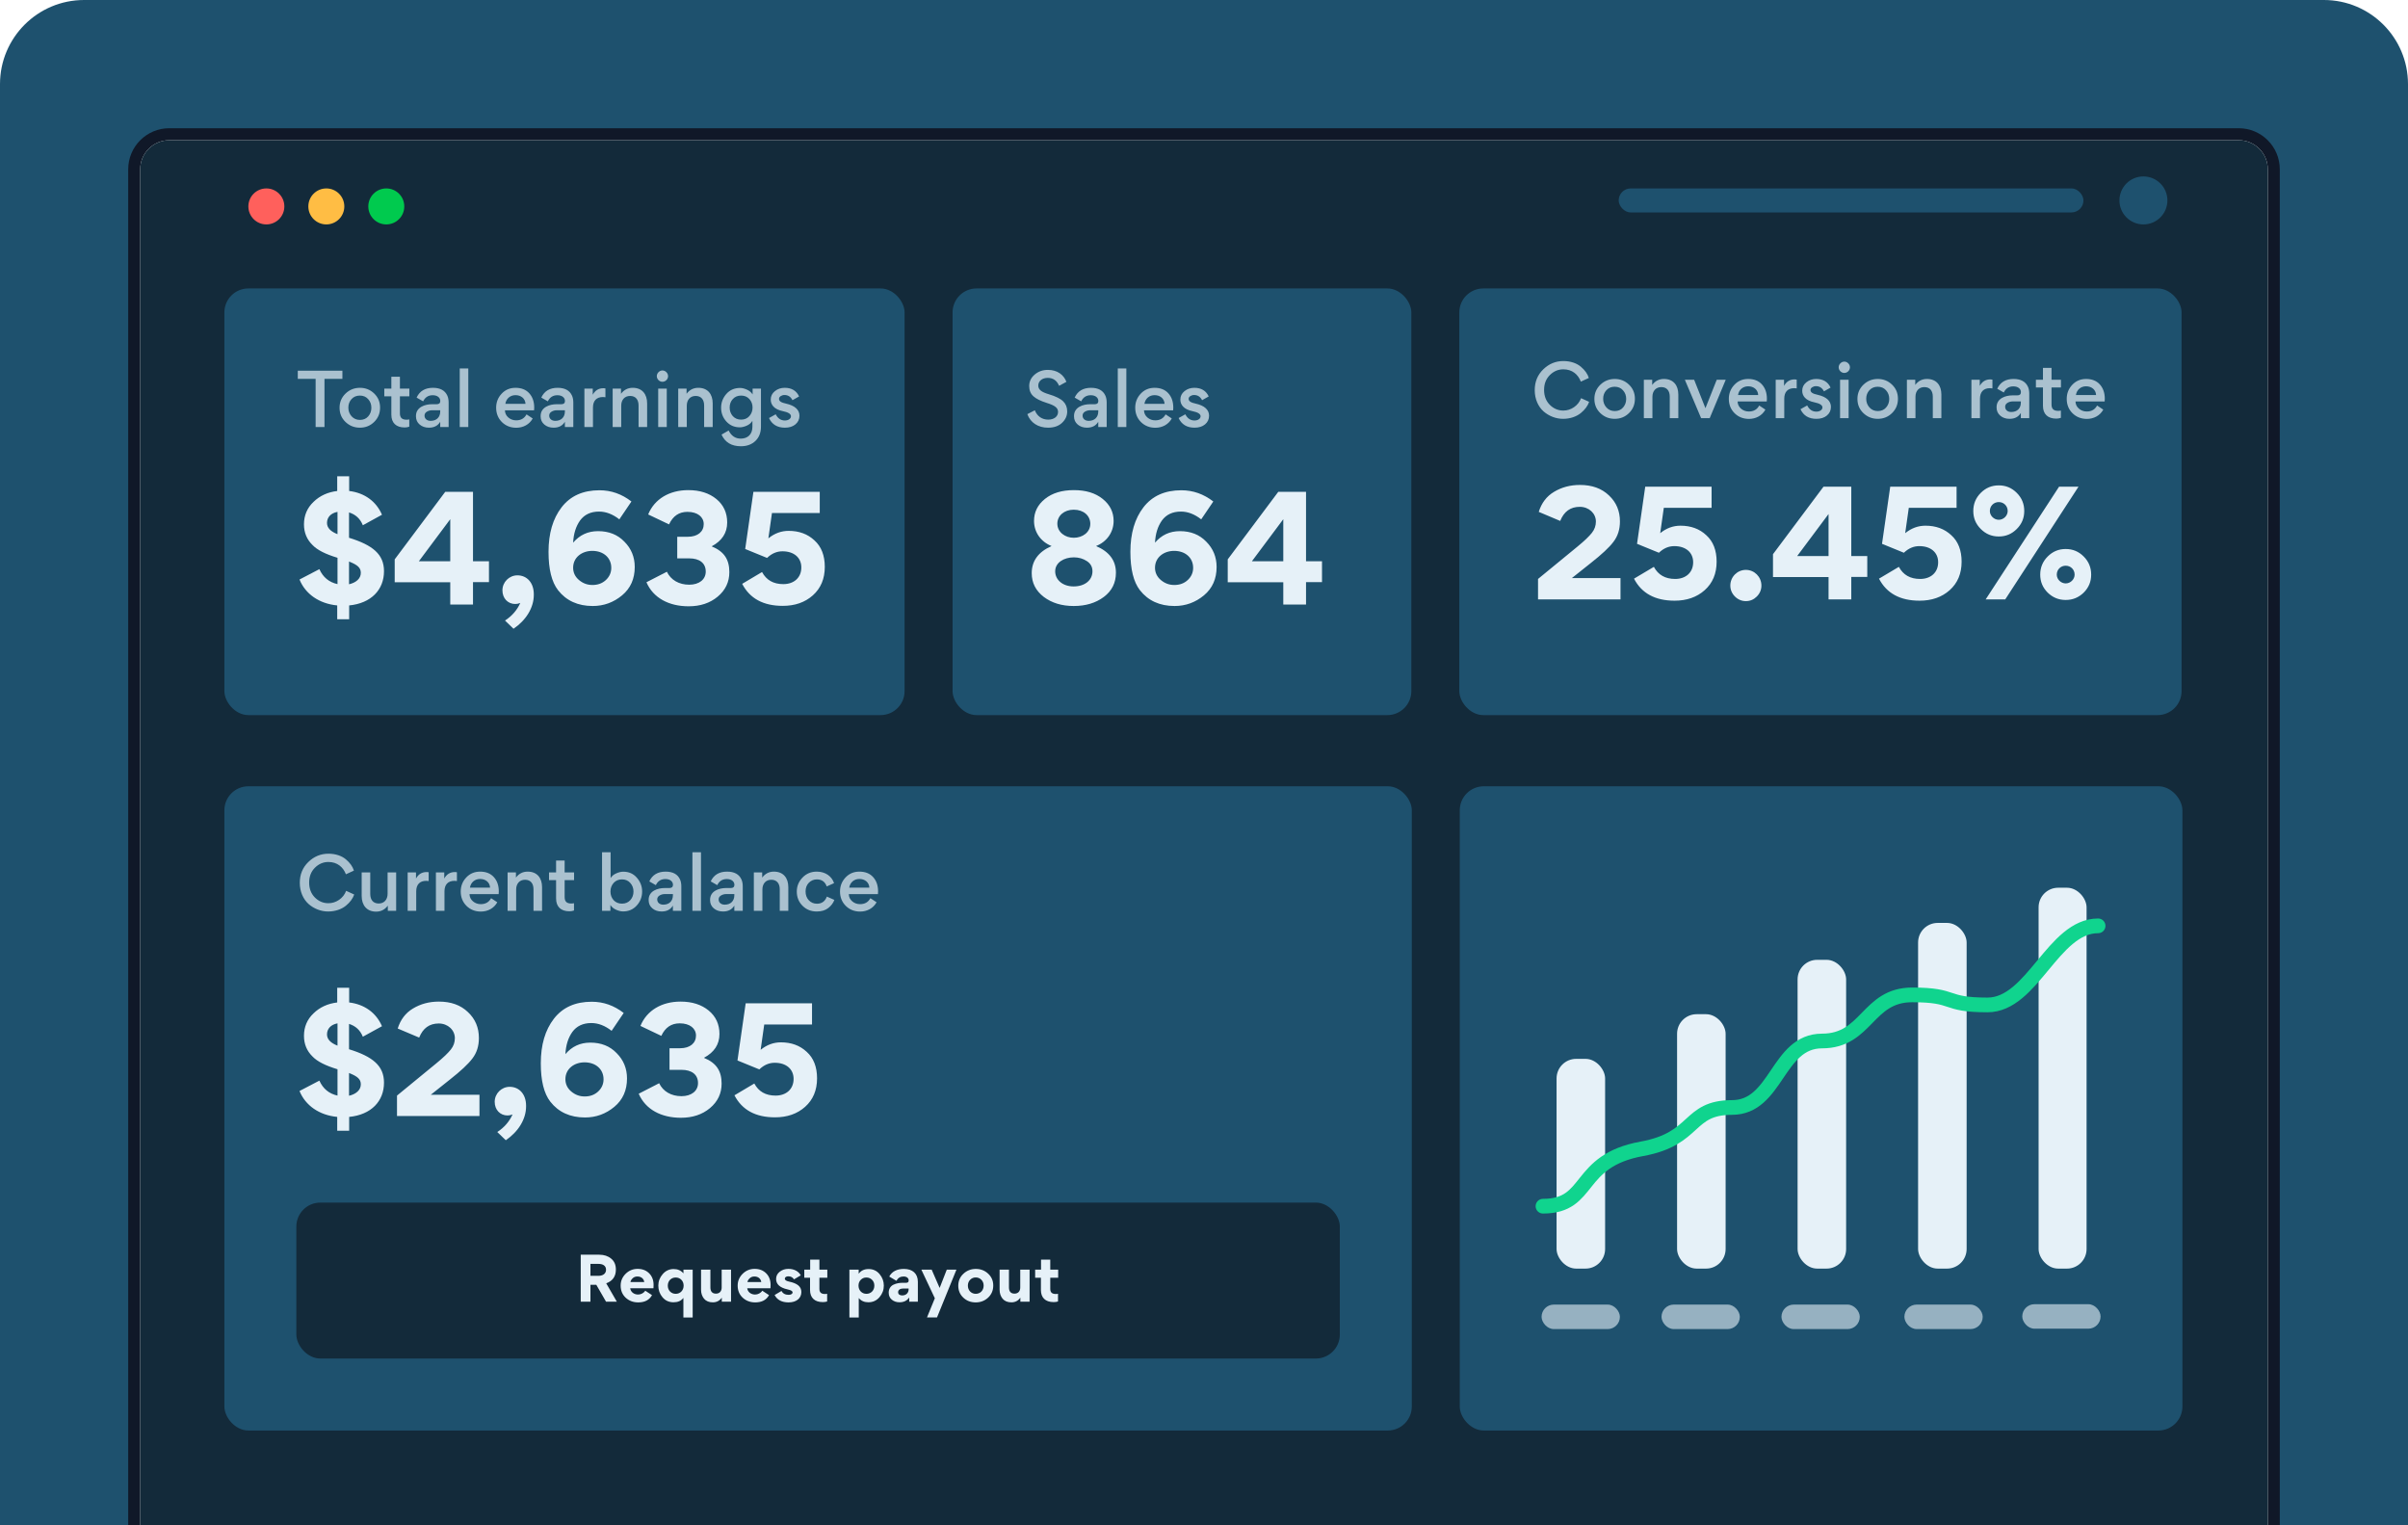 <?xml version="1.0" encoding="UTF-8"?> <svg xmlns="http://www.w3.org/2000/svg" width="687" height="435" viewBox="0 0 687 435" fill="none"><g clip-path="url(#clip0_2269_31671)"><path d="M0 24C0 10.745 10.745 0 24 0H663C676.255 0 687 10.745 687 24V435H0V24Z" fill="#1E516E"></path><path d="M638.705 38.289H48.295C42.769 38.289 38.289 42.769 38.289 48.295V469.705C38.289 475.231 42.769 479.711 48.295 479.711H638.705C644.231 479.711 648.711 475.231 648.711 469.705V48.295C648.711 42.769 644.231 38.289 638.705 38.289Z" fill="white"></path><path d="M638.705 38.289H48.295C42.769 38.289 38.289 42.769 38.289 48.295V469.705C38.289 475.231 42.769 479.711 48.295 479.711H638.705C644.231 479.711 648.711 475.231 648.711 469.705V48.295C648.711 42.769 644.231 38.289 638.705 38.289Z" stroke="#101828" stroke-width="3.422"></path><g filter="url(#filter0_d_2269_31671)"><rect x="63.951" y="40" width="559.097" height="438" fill="black"></rect></g><path d="M40 48.295C40 43.714 43.714 40 48.295 40H638.705C643.286 40 647 43.714 647 48.295V469.705C647 474.286 643.286 478 638.705 478H48.295C43.714 478 40 474.286 40 469.705V48.295Z" fill="#132A3A"></path><rect x="64.016" y="82.281" width="194.062" height="121.703" rx="6.844" fill="#1E516E"></rect><path opacity="0.7" d="M84.957 108.077V105.737H97.687V108.077H92.575V121.812H90.049V108.077H84.957ZM102.689 110.623C104.27 110.623 105.625 111.157 106.754 112.245C107.883 113.333 108.437 114.668 108.437 116.269C108.437 117.891 107.883 119.246 106.754 120.355C105.645 121.443 104.29 121.997 102.668 121.997C101.067 121.997 99.691 121.443 98.562 120.355C97.433 119.267 96.878 117.912 96.878 116.31C96.878 114.709 97.453 113.354 98.582 112.265C99.712 111.177 101.087 110.623 102.689 110.623ZM100.286 113.846C99.691 114.503 99.383 115.304 99.383 116.269C99.383 117.234 99.691 118.055 100.307 118.753C100.923 119.431 101.724 119.78 102.689 119.78C103.654 119.78 104.454 119.451 105.05 118.774C105.645 118.096 105.953 117.275 105.953 116.31C105.953 115.345 105.645 114.524 105.029 113.846C104.434 113.169 103.633 112.84 102.668 112.84C101.703 112.84 100.902 113.169 100.286 113.846ZM116.785 113.046H114.096V117.891C114.096 119.205 114.732 119.718 115.985 119.718C116.231 119.718 116.498 119.698 116.765 119.636V121.71C116.375 121.854 115.923 121.936 115.451 121.936C113.049 121.936 111.653 120.663 111.653 118.281V113.046H109.641V110.849H111.653V107.461H114.096V110.849H116.785V113.046ZM125.614 114.38C125.614 113.477 124.834 112.738 123.458 112.738C122.206 112.738 121.282 113.313 120.728 114.483L118.859 113.415C119.722 111.547 121.282 110.623 123.52 110.623C125.573 110.623 126.949 111.362 127.626 112.861C127.873 113.415 127.996 114.072 127.996 114.832V121.812H125.594V120.314C124.916 121.443 123.849 121.997 122.37 121.997C121.303 121.997 120.42 121.689 119.722 121.094C119.024 120.498 118.675 119.718 118.675 118.774V118.651C118.675 116.105 121.303 115.304 123.233 115.304H124.588C125.265 115.304 125.614 114.996 125.614 114.38ZM125.594 117.378V117.029H123.233C122.719 117.029 122.227 117.172 121.775 117.439C121.344 117.706 121.118 118.076 121.118 118.548C121.118 119.451 121.816 120.047 122.863 120.047C124.526 120.047 125.594 119.02 125.594 117.378ZM131.162 121.812V105.1H133.605V121.812H131.162ZM152.37 117.049H144.055C144.076 117.87 144.404 118.548 145.041 119.102C145.677 119.636 146.416 119.903 147.258 119.903C148.634 119.903 149.619 119.328 150.214 118.199L151.98 119.369C151.056 121.073 149.27 122.018 147.299 122.018C145.677 122.018 144.301 121.484 143.193 120.396C142.105 119.308 141.55 117.932 141.55 116.31C141.55 114.729 142.084 113.395 143.131 112.286C144.178 111.177 145.492 110.623 147.073 110.623C148.736 110.623 150.05 111.136 150.995 112.183C151.939 113.23 152.411 114.585 152.411 116.29C152.411 116.618 152.391 116.864 152.37 117.049ZM147.073 112.717C145.574 112.717 144.404 113.703 144.178 115.201H149.927C149.845 113.662 148.634 112.717 147.073 112.717ZM161.183 114.38C161.183 113.477 160.403 112.738 159.027 112.738C157.775 112.738 156.851 113.313 156.297 114.483L154.428 113.415C155.291 111.547 156.851 110.623 159.089 110.623C161.142 110.623 162.518 111.362 163.195 112.861C163.441 113.415 163.565 114.072 163.565 114.832V121.812H161.162V120.314C160.485 121.443 159.417 121.997 157.939 121.997C156.871 121.997 155.989 121.689 155.291 121.094C154.592 120.498 154.243 119.718 154.243 118.774V118.651C154.243 116.105 156.871 115.304 158.801 115.304H160.156C160.834 115.304 161.183 114.996 161.183 114.38ZM161.162 117.378V117.029H158.801C158.288 117.029 157.795 117.172 157.344 117.439C156.912 117.706 156.687 118.076 156.687 118.548C156.687 119.451 157.385 120.047 158.432 120.047C160.095 120.047 161.162 119.02 161.162 117.378ZM172.726 110.808V113.313C172.52 113.271 172.294 113.251 172.027 113.251C170.159 113.251 169.174 114.339 169.174 116.249V121.812H166.73V110.849H169.112V112.594C169.79 111.362 170.796 110.746 172.13 110.746C172.397 110.746 172.582 110.767 172.726 110.808ZM184.625 121.812H182.182V115.674C182.182 114.031 181.381 112.943 179.759 112.943C178.219 112.943 177.234 114.052 177.234 115.715V121.812H174.791V110.849H177.172V112.327C178.014 111.198 179.123 110.623 180.519 110.623C183.208 110.623 184.625 112.43 184.625 115.058V121.812ZM187.865 108.426C187.229 107.79 187.229 106.804 187.865 106.168C188.502 105.511 189.487 105.511 190.124 106.168C190.76 106.804 190.76 107.79 190.124 108.426C189.487 109.063 188.502 109.063 187.865 108.426ZM190.226 110.849V121.812H187.783V110.849H190.226ZM203.332 121.812H200.888V115.674C200.888 114.031 200.088 112.943 198.466 112.943C196.926 112.943 195.94 114.052 195.94 115.715V121.812H193.497V110.849H195.879V112.327C196.721 111.198 197.829 110.623 199.225 110.623C201.915 110.623 203.332 112.43 203.332 115.058V121.812ZM211.068 121.895C209.528 121.895 208.235 121.34 207.229 120.232C206.223 119.123 205.73 117.809 205.73 116.29C205.73 114.832 206.223 113.538 207.208 112.389C208.214 111.239 209.528 110.664 211.15 110.664C211.746 110.664 212.382 110.828 213.08 111.136C213.778 111.444 214.333 111.896 214.723 112.512V110.849H217.104V121.669C217.104 123.393 216.571 124.769 215.523 125.775C214.476 126.781 213.101 127.294 211.376 127.294C208.707 127.294 206.859 126.186 205.853 123.968L207.886 122.798C208.645 124.338 209.795 125.118 211.335 125.118C213.244 125.118 214.661 123.968 214.661 121.771V120.047C214.271 120.683 213.717 121.135 212.998 121.443C212.279 121.751 211.643 121.895 211.068 121.895ZM214.702 116.249C214.702 115.284 214.394 114.483 213.799 113.826C213.203 113.169 212.403 112.84 211.438 112.84C210.473 112.84 209.672 113.169 209.077 113.826C208.481 114.462 208.173 115.284 208.173 116.249C208.173 117.213 208.481 118.035 209.077 118.712C209.693 119.369 210.473 119.698 211.438 119.698C212.403 119.698 213.183 119.369 213.778 118.712C214.394 118.035 214.702 117.213 214.702 116.249ZM223.936 121.997C221.76 121.997 220.241 121.073 219.399 119.246L221.308 118.178C221.904 119.349 222.766 119.944 223.936 119.944C224.86 119.944 225.661 119.472 225.661 118.733C225.661 118.096 224.901 117.604 223.402 117.296C222.191 117.049 221.267 116.618 220.672 115.982C220.159 115.427 219.892 114.77 219.892 113.99C219.892 113.005 220.282 112.204 221.082 111.567C221.883 110.931 222.807 110.623 223.875 110.623C225.846 110.623 227.221 111.444 227.981 113.087L226.092 114.154C225.599 113.169 224.84 112.676 223.793 112.676C223.033 112.676 222.253 113.148 222.253 113.744C222.253 114.462 222.869 114.832 224.285 115.14C226.77 115.694 228.084 116.885 228.084 118.589C228.084 119.595 227.693 120.416 226.934 121.053C226.174 121.689 225.168 121.997 223.936 121.997Z" fill="#E6F1F8"></path><path d="M109.554 162.927C109.554 168.224 105.899 172.084 99.617 172.7V176.642H96.209V172.7C91.076 172.207 87.134 169.456 85.45 165.308L91.117 162.352C92.143 164.651 93.868 166.088 96.291 166.622V159.108C92.883 158.081 90.501 156.89 89.146 155.453C87.544 153.893 86.723 151.922 86.723 149.581C86.723 147.035 87.627 144.9 89.433 143.176C91.24 141.41 93.499 140.383 96.209 140.055V135.866H99.617V140.055C104.011 140.589 107.337 143.011 108.979 146.83L103.518 149.828C102.779 147.98 101.465 146.748 99.576 146.173V153.4C106.351 155.494 109.554 158.122 109.554 162.927ZM93.293 149.171C93.293 150.526 94.279 151.593 96.291 152.374V146.009C94.361 146.378 93.293 147.569 93.293 149.171ZM99.576 160.175V166.663C101.588 166.212 102.943 165.021 102.943 163.419C102.943 161.982 102.081 161.161 99.576 160.175ZM128.457 166.088H112.607V159.559L127.02 140.301H134.945V160.093H139.503V166.047H134.945V172.453H128.457V166.088ZM128.457 148.103L119.505 160.093H128.457V148.103ZM152.294 169.497V169.702C152.294 173.357 150.077 176.929 146.504 179.352L144.082 177.011C146.094 175.697 147.531 174.014 148.434 172.001C147.901 172.207 147.449 172.289 146.997 172.289C144.903 172.289 143.343 170.687 143.343 168.388C143.343 166.047 145.273 164.117 147.613 164.117C150.364 164.117 152.294 166.253 152.294 169.497ZM163.516 154.796C165.364 152.62 167.705 151.511 170.62 151.511C173.7 151.511 176.204 152.497 178.134 154.509C180.105 156.48 181.091 158.902 181.091 161.736C181.091 165.103 179.9 167.813 177.477 169.825C175.055 171.837 172.262 172.864 169.101 172.864C164.871 172.864 161.545 171.344 159.205 168.347C157.398 166.006 156.494 162.393 156.494 157.424C156.494 152.168 157.726 147.939 160.231 144.695C162.736 141.451 166.349 139.849 171.031 139.849C174.357 139.849 177.395 140.917 180.146 143.052L176.697 148.144C174.808 146.666 172.878 145.927 170.907 145.927C168.526 145.927 166.719 146.789 165.487 148.473C164.296 150.156 163.639 152.25 163.516 154.796ZM163.516 161.941C163.516 163.296 164.05 164.487 165.159 165.431C166.267 166.376 167.54 166.869 169.019 166.869C170.538 166.869 171.811 166.417 172.837 165.472C173.864 164.528 174.398 163.337 174.398 161.982C174.398 159.067 172.139 157.137 168.977 157.137C166.021 157.137 163.516 158.985 163.516 161.941ZM208.082 163.214C208.082 166.006 206.973 168.347 204.756 170.195C202.538 172.042 199.787 172.946 196.461 172.946C190.836 172.946 186.36 170.564 184.43 166.088L190.261 163.091C191.369 165.431 193.71 166.786 196.625 166.786C199.459 166.786 201.348 165.308 201.348 163.05C201.348 160.627 199.582 159.272 196.625 159.272H193.217V153.113H196.256C199.089 153.113 200.773 151.634 200.773 149.499C200.773 147.487 199.048 146.009 196.133 146.009C193.71 146.009 191.985 147.2 190.877 149.581L184.923 146.748C186.729 142.313 191 139.808 196.379 139.808C199.664 139.808 202.333 140.671 204.386 142.354C206.439 144.038 207.466 146.296 207.466 149.047C207.466 152.004 205.988 154.262 203.072 155.823V155.864C206.645 157.342 208.082 159.642 208.082 163.214ZM235.312 161.695C235.312 165.103 234.162 167.813 231.904 169.825C229.645 171.837 226.771 172.823 223.321 172.823C217.778 172.823 213.918 170.728 211.742 166.54L217.408 163.173C218.64 165.472 220.652 166.622 223.486 166.622C226.483 166.622 228.619 164.815 228.619 161.859C228.619 159.108 226.565 157.26 223.239 157.26C221.638 157.26 220.16 157.876 218.846 159.149L212.604 156.603L214.945 140.301H233.875V146.337H220.242L219.215 153.564C220.981 152.127 222.911 151.429 225.005 151.429C227.962 151.429 230.425 152.332 232.355 154.139C234.326 155.905 235.312 158.451 235.312 161.695Z" fill="#E6F1F8"></path><rect x="271.766" y="82.281" width="130.887" height="121.703" rx="6.844" fill="#1E516E"></rect><path opacity="0.7" d="M299.011 121.997C296.198 121.997 294.001 120.601 293.098 118.137L295.233 117.029C295.91 118.753 297.307 119.698 299.052 119.698C300.694 119.698 301.864 118.835 301.864 117.501C301.864 116.331 300.941 115.653 298.641 114.935C296.896 114.38 295.643 113.764 294.863 113.066C294.042 112.348 293.631 111.362 293.631 110.13C293.631 108.837 294.145 107.749 295.171 106.866C296.218 105.962 297.471 105.511 298.97 105.511C301.68 105.511 303.486 106.927 304.246 108.919L302.152 110.048C301.536 108.549 300.448 107.79 298.908 107.79C297.348 107.79 296.218 108.693 296.218 109.986C296.218 111.198 297.224 111.855 299.195 112.45C301.187 113.046 302.562 113.723 303.322 114.483C304.082 115.222 304.472 116.187 304.472 117.357C304.472 118.61 303.979 119.698 302.994 120.622C302.008 121.546 300.674 121.997 299.011 121.997ZM313.354 114.38C313.354 113.477 312.574 112.738 311.198 112.738C309.946 112.738 309.022 113.313 308.468 114.483L306.599 113.415C307.462 111.547 309.022 110.623 311.26 110.623C313.313 110.623 314.689 111.362 315.366 112.861C315.613 113.415 315.736 114.072 315.736 114.832V121.812H313.334V120.314C312.656 121.443 311.589 121.997 310.11 121.997C309.043 121.997 308.16 121.689 307.462 121.094C306.764 120.498 306.415 119.718 306.415 118.774V118.651C306.415 116.105 309.043 115.304 310.973 115.304H312.328C313.005 115.304 313.354 114.996 313.354 114.38ZM313.334 117.378V117.029H310.973C310.459 117.029 309.967 117.172 309.515 117.439C309.084 117.706 308.858 118.076 308.858 118.548C308.858 119.451 309.556 120.047 310.603 120.047C312.266 120.047 313.334 119.02 313.334 117.378ZM318.902 121.812V105.1H321.345V121.812H318.902ZM334.697 117.049H326.382C326.402 117.87 326.731 118.548 327.367 119.102C328.004 119.636 328.743 119.903 329.585 119.903C330.96 119.903 331.946 119.328 332.541 118.199L334.307 119.369C333.383 121.073 331.597 122.018 329.626 122.018C328.004 122.018 326.628 121.484 325.519 120.396C324.431 119.308 323.877 117.932 323.877 116.31C323.877 114.729 324.411 113.395 325.458 112.286C326.505 111.177 327.819 110.623 329.4 110.623C331.063 110.623 332.377 111.136 333.321 112.183C334.266 113.23 334.738 114.585 334.738 116.29C334.738 116.618 334.717 116.864 334.697 117.049ZM329.4 112.717C327.901 112.717 326.731 113.703 326.505 115.201H332.254C332.171 113.662 330.96 112.717 329.4 112.717ZM340.799 121.997C338.623 121.997 337.104 121.073 336.262 119.246L338.171 118.178C338.767 119.349 339.629 119.944 340.799 119.944C341.723 119.944 342.524 119.472 342.524 118.733C342.524 118.096 341.764 117.604 340.266 117.296C339.054 117.049 338.13 116.618 337.535 115.982C337.022 115.427 336.755 114.77 336.755 113.99C336.755 113.005 337.145 112.204 337.946 111.567C338.746 110.931 339.67 110.623 340.738 110.623C342.709 110.623 344.084 111.444 344.844 113.087L342.955 114.154C342.462 113.169 341.703 112.676 340.656 112.676C339.896 112.676 339.116 113.148 339.116 113.744C339.116 114.462 339.732 114.832 341.148 115.14C343.633 115.694 344.947 116.885 344.947 118.589C344.947 119.595 344.557 120.416 343.797 121.053C343.037 121.689 342.031 121.997 340.799 121.997Z" fill="#E6F1F8"></path><path d="M318.372 163.378C318.372 166.253 317.222 168.552 314.922 170.277C312.623 172.001 309.748 172.864 306.34 172.864C302.932 172.864 300.099 172.001 297.799 170.277C295.5 168.511 294.35 166.253 294.35 163.501C294.35 160.011 296.239 157.424 299.976 155.782V155.741C296.978 154.55 295.007 151.84 295.007 148.596C295.007 146.091 296.034 143.997 298.128 142.313C300.222 140.63 302.973 139.808 306.381 139.808C309.79 139.808 312.5 140.63 314.594 142.313C316.688 143.997 317.715 146.091 317.715 148.596C317.715 151.84 315.744 154.55 312.746 155.741V155.782C316.483 157.383 318.372 159.888 318.372 163.378ZM311.062 149.417C311.062 147.118 309.174 145.393 306.34 145.393C303.589 145.393 301.659 147.118 301.659 149.376C301.659 151.799 303.877 153.4 306.34 153.4C308.845 153.4 311.062 151.84 311.062 149.417ZM311.678 162.968C311.678 161.695 311.145 160.75 310.077 160.052C309.009 159.354 307.777 158.985 306.381 158.985C303.548 158.985 301.043 160.463 301.043 162.968C301.043 165.39 303.178 167.279 306.299 167.279C309.584 167.279 311.678 165.431 311.678 162.968ZM329.522 154.796C331.37 152.62 333.71 151.511 336.626 151.511C339.705 151.511 342.21 152.497 344.14 154.509C346.111 156.48 347.097 158.902 347.097 161.736C347.097 165.103 345.906 167.813 343.483 169.825C341.061 171.837 338.268 172.864 335.106 172.864C330.877 172.864 327.551 171.344 325.21 168.347C323.404 166.006 322.5 162.393 322.5 157.424C322.5 152.168 323.732 147.939 326.237 144.695C328.742 141.451 332.355 139.849 337.036 139.849C340.362 139.849 343.401 140.917 346.152 143.052L342.703 148.144C340.814 146.666 338.884 145.927 336.913 145.927C334.532 145.927 332.725 146.789 331.493 148.473C330.302 150.156 329.645 152.25 329.522 154.796ZM329.522 161.941C329.522 163.296 330.056 164.487 331.164 165.431C332.273 166.376 333.546 166.869 335.024 166.869C336.544 166.869 337.817 166.417 338.843 165.472C339.87 164.528 340.404 163.337 340.404 161.982C340.404 159.067 338.145 157.137 334.983 157.137C332.027 157.137 329.522 158.985 329.522 161.941ZM366.121 166.088H350.271V159.559L364.684 140.301H372.609V160.093H377.167V166.047H372.609V172.453H366.121V166.088ZM366.121 148.103L357.17 160.093H366.121V148.103Z" fill="#E6F1F8"></path><rect x="416.34" y="82.281" width="206.062" height="121.703" rx="6.844" fill="#1E516E"></rect><path opacity="0.7" d="M445.946 119.474C443.893 119.474 441.922 118.694 440.382 117.359C438.842 115.984 437.857 113.828 437.857 111.302C437.857 108.921 438.657 106.95 440.279 105.369C441.901 103.788 443.811 102.987 446.049 102.987C448.081 102.987 449.867 103.624 451.017 104.609C452.167 105.574 452.947 106.662 453.296 107.812L451.017 108.859C450.216 106.786 448.533 105.348 446.008 105.348C444.55 105.348 443.256 105.903 442.168 106.991C441.08 108.079 440.526 109.475 440.526 111.22C440.526 112.945 441.059 114.362 442.148 115.47C443.236 116.558 444.529 117.113 446.008 117.113C447.116 117.113 448.143 116.784 449.067 116.148C450.011 115.491 450.689 114.628 451.079 113.581L453.378 114.628C452.988 115.758 452.208 116.846 450.997 117.831C449.785 118.817 447.979 119.474 445.946 119.474ZM460.687 108.1C462.268 108.1 463.623 108.633 464.752 109.721C465.881 110.81 466.436 112.144 466.436 113.746C466.436 115.368 465.881 116.723 464.752 117.831C463.644 118.919 462.288 119.474 460.666 119.474C459.065 119.474 457.689 118.919 456.56 117.831C455.431 116.743 454.877 115.388 454.877 113.787C454.877 112.185 455.452 110.83 456.581 109.742C457.71 108.654 459.086 108.1 460.687 108.1ZM458.285 111.323C457.689 111.98 457.381 112.781 457.381 113.746C457.381 114.711 457.689 115.532 458.305 116.23C458.921 116.907 459.722 117.256 460.687 117.256C461.652 117.256 462.453 116.928 463.048 116.25C463.644 115.573 463.951 114.752 463.951 113.787C463.951 112.822 463.644 112 463.028 111.323C462.432 110.645 461.631 110.317 460.666 110.317C459.702 110.317 458.901 110.645 458.285 111.323ZM478.824 119.289H476.381V113.15C476.381 111.508 475.58 110.42 473.958 110.42C472.418 110.42 471.433 111.528 471.433 113.191V119.289H468.99V108.325H471.371V109.804C472.213 108.674 473.322 108.1 474.718 108.1C477.407 108.1 478.824 109.906 478.824 112.534V119.289ZM480.689 108.325H483.337L486.561 116.435L489.784 108.325H492.35L487.772 119.289H485.329L480.689 108.325ZM504.053 114.526H495.738C495.758 115.347 496.087 116.025 496.723 116.579C497.36 117.113 498.099 117.38 498.941 117.38C500.316 117.38 501.302 116.805 501.897 115.676L503.663 116.846C502.739 118.55 500.953 119.494 498.982 119.494C497.36 119.494 495.984 118.961 494.875 117.872C493.787 116.784 493.233 115.409 493.233 113.787C493.233 112.206 493.767 110.871 494.814 109.763C495.861 108.654 497.175 108.1 498.756 108.1C500.419 108.1 501.733 108.613 502.677 109.66C503.622 110.707 504.094 112.062 504.094 113.766C504.094 114.095 504.073 114.341 504.053 114.526ZM498.756 110.194C497.257 110.194 496.087 111.179 495.861 112.678H501.61C501.528 111.138 500.316 110.194 498.756 110.194ZM512.599 108.284V110.789C512.393 110.748 512.168 110.728 511.901 110.728C510.032 110.728 509.047 111.816 509.047 113.725V119.289H506.604V108.325H508.985V110.071C509.663 108.839 510.669 108.223 512.003 108.223C512.27 108.223 512.455 108.243 512.599 108.284ZM518.216 119.474C516.039 119.474 514.52 118.55 513.678 116.723L515.588 115.655C516.183 116.825 517.045 117.421 518.216 117.421C519.139 117.421 519.94 116.948 519.94 116.209C519.94 115.573 519.181 115.08 517.682 114.772C516.47 114.526 515.547 114.095 514.951 113.458C514.438 112.904 514.171 112.247 514.171 111.467C514.171 110.481 514.561 109.68 515.362 109.044C516.162 108.407 517.086 108.1 518.154 108.1C520.125 108.1 521.501 108.921 522.26 110.563L520.371 111.631C519.879 110.645 519.119 110.153 518.072 110.153C517.312 110.153 516.532 110.625 516.532 111.22C516.532 111.939 517.148 112.308 518.565 112.616C521.049 113.171 522.363 114.362 522.363 116.066C522.363 117.072 521.973 117.893 521.213 118.529C520.453 119.166 519.447 119.474 518.216 119.474ZM525.052 105.903C524.415 105.266 524.415 104.281 525.052 103.644C525.688 102.987 526.673 102.987 527.31 103.644C527.946 104.281 527.946 105.266 527.31 105.903C526.673 106.539 525.688 106.539 525.052 105.903ZM527.413 108.325V119.289H524.969V108.325H527.413ZM535.734 108.1C537.315 108.1 538.67 108.633 539.8 109.721C540.929 110.81 541.483 112.144 541.483 113.746C541.483 115.368 540.929 116.723 539.8 117.831C538.691 118.919 537.336 119.474 535.714 119.474C534.112 119.474 532.737 118.919 531.608 117.831C530.478 116.743 529.924 115.388 529.924 113.787C529.924 112.185 530.499 110.83 531.628 109.742C532.757 108.654 534.133 108.1 535.734 108.1ZM533.332 111.323C532.737 111.98 532.429 112.781 532.429 113.746C532.429 114.711 532.737 115.532 533.353 116.23C533.969 116.907 534.769 117.256 535.734 117.256C536.699 117.256 537.5 116.928 538.095 116.25C538.691 115.573 538.999 114.752 538.999 113.787C538.999 112.822 538.691 112 538.075 111.323C537.48 110.645 536.679 110.317 535.714 110.317C534.749 110.317 533.948 110.645 533.332 111.323ZM553.871 119.289H551.428V113.15C551.428 111.508 550.628 110.42 549.006 110.42C547.466 110.42 546.48 111.528 546.48 113.191V119.289H544.037V108.325H546.419V109.804C547.26 108.674 548.369 108.1 549.765 108.1C552.455 108.1 553.871 109.906 553.871 112.534V119.289ZM568.438 108.284V110.789C568.233 110.748 568.007 110.728 567.74 110.728C565.872 110.728 564.886 111.816 564.886 113.725V119.289H562.443V108.325H564.825V110.071C565.502 108.839 566.508 108.223 567.843 108.223C568.11 108.223 568.294 108.243 568.438 108.284ZM576.565 111.857C576.565 110.953 575.784 110.214 574.409 110.214C573.156 110.214 572.233 110.789 571.678 111.959L569.81 110.892C570.672 109.023 572.233 108.1 574.47 108.1C576.524 108.1 577.899 108.839 578.577 110.337C578.823 110.892 578.946 111.549 578.946 112.308V119.289H576.544V117.79C575.867 118.919 574.799 119.474 573.321 119.474C572.253 119.474 571.37 119.166 570.672 118.57C569.974 117.975 569.625 117.195 569.625 116.25V116.127C569.625 113.581 572.253 112.781 574.183 112.781H575.538C576.216 112.781 576.565 112.473 576.565 111.857ZM576.544 114.854V114.505H574.183C573.67 114.505 573.177 114.649 572.725 114.916C572.294 115.183 572.068 115.552 572.068 116.025C572.068 116.928 572.766 117.523 573.813 117.523C575.476 117.523 576.544 116.497 576.544 114.854ZM587.986 110.522H585.297V115.368C585.297 116.682 585.933 117.195 587.186 117.195C587.432 117.195 587.699 117.174 587.966 117.113V119.186C587.576 119.33 587.124 119.412 586.652 119.412C584.25 119.412 582.854 118.139 582.854 115.758V110.522H580.842V108.325H582.854V104.938H585.297V108.325H587.986V110.522ZM600.454 114.526H592.138C592.159 115.347 592.487 116.025 593.124 116.579C593.76 117.113 594.499 117.38 595.341 117.38C596.717 117.38 597.702 116.805 598.298 115.676L600.063 116.846C599.14 118.55 597.353 119.494 595.382 119.494C593.76 119.494 592.385 118.961 591.276 117.872C590.188 116.784 589.634 115.409 589.634 113.787C589.634 112.206 590.167 110.871 591.214 109.763C592.262 108.654 593.576 108.1 595.156 108.1C596.819 108.1 598.133 108.613 599.078 109.66C600.022 110.707 600.495 112.062 600.495 113.766C600.495 114.095 600.474 114.341 600.454 114.526ZM595.156 110.194C593.658 110.194 592.487 111.179 592.262 112.678H598.01C597.928 111.138 596.717 110.194 595.156 110.194Z" fill="#E6F1F8"></path><path d="M438.801 170.977V165.146L450.011 155.948C452.023 154.305 453.378 152.991 454.158 152.006C454.939 151.02 455.308 149.953 455.308 148.762C455.308 146.462 453.337 144.573 450.709 144.573C448.04 144.573 446.192 145.928 445.125 148.597L439.006 146.011C439.787 143.506 441.224 141.576 443.359 140.303C445.535 138.989 447.999 138.332 450.75 138.332C454.199 138.332 456.951 139.317 459.045 141.329C461.139 143.3 462.166 145.764 462.166 148.721C462.166 151.02 461.55 152.95 460.318 154.552C459.127 156.153 456.951 158.165 453.871 160.588L448.451 164.899H462.33V170.977H438.801ZM489.752 160.218C489.752 163.626 488.602 166.336 486.343 168.349C484.085 170.361 481.211 171.346 477.761 171.346C472.218 171.346 468.358 169.252 466.182 165.064L471.848 161.696C473.08 163.996 475.092 165.146 477.926 165.146C480.923 165.146 483.058 163.339 483.058 160.382C483.058 157.631 481.005 155.783 477.679 155.783C476.078 155.783 474.6 156.399 473.286 157.672L467.044 155.126L469.385 138.825H488.314V144.861H474.682L473.655 152.088C475.421 150.651 477.351 149.953 479.445 149.953C482.401 149.953 484.865 150.856 486.795 152.663C488.766 154.428 489.752 156.974 489.752 160.218ZM498.095 171.469C496.904 171.469 495.836 171.018 494.974 170.155C494.112 169.293 493.66 168.225 493.66 167.035C493.66 164.571 495.631 162.559 498.095 162.559C500.558 162.559 502.529 164.571 502.529 167.035C502.529 168.225 502.078 169.293 501.215 170.155C500.353 171.018 499.327 171.469 498.095 171.469ZM521.683 164.612H505.833V158.083L520.246 138.825H528.171V158.617H532.729V164.571H528.171V170.977H521.683V164.612ZM521.683 146.626L512.731 158.617H521.683V146.626ZM559.646 160.218C559.646 163.626 558.496 166.336 556.238 168.349C553.979 170.361 551.105 171.346 547.656 171.346C542.112 171.346 538.252 169.252 536.076 165.064L541.743 161.696C542.975 163.996 544.987 165.146 547.82 165.146C550.818 165.146 552.953 163.339 552.953 160.382C552.953 157.631 550.9 155.783 547.574 155.783C545.972 155.783 544.494 156.399 543.18 157.672L536.938 155.126L539.279 138.825H558.209V144.861H544.576L543.55 152.088C545.315 150.651 547.245 149.953 549.339 149.953C552.296 149.953 554.76 150.856 556.69 152.663C558.661 154.428 559.646 156.974 559.646 160.218ZM562.979 145.764C562.979 143.752 563.678 142.027 565.115 140.59C566.552 139.153 568.235 138.455 570.248 138.455C572.26 138.455 573.943 139.153 575.38 140.59C576.818 142.027 577.516 143.752 577.516 145.764C577.516 147.776 576.818 149.46 575.38 150.897C573.943 152.334 572.26 153.032 570.248 153.032C568.235 153.032 566.552 152.334 565.115 150.897C563.678 149.46 562.979 147.776 562.979 145.764ZM566.511 170.977L587.453 138.825H592.996L572.095 170.977H566.511ZM567.702 145.764C567.702 147.119 568.892 148.269 570.248 148.269C571.603 148.269 572.793 147.119 572.793 145.764C572.793 144.327 571.685 143.218 570.248 143.218C568.81 143.218 567.702 144.327 567.702 145.764ZM582.074 163.914C582.074 161.902 582.772 160.177 584.209 158.74C585.646 157.303 587.33 156.605 589.342 156.605C591.354 156.605 593.037 157.303 594.474 158.74C595.912 160.177 596.61 161.902 596.61 163.914C596.61 165.926 595.912 167.609 594.474 169.047C593.037 170.443 591.354 171.141 589.342 171.141C587.33 171.141 585.646 170.443 584.209 169.047C582.772 167.609 582.074 165.926 582.074 163.914ZM586.796 163.914C586.796 165.269 587.987 166.419 589.342 166.419C590.697 166.419 591.887 165.269 591.887 163.914C591.887 162.477 590.779 161.368 589.342 161.368C587.904 161.368 586.796 162.477 586.796 163.914Z" fill="#E6F1F8"></path><rect x="64.016" y="224.289" width="338.766" height="183.766" rx="6.844" fill="#1E516E"></rect><path opacity="0.7" d="M93.622 260.005C91.569 260.005 89.598 259.225 88.058 257.89C86.518 256.515 85.532 254.359 85.532 251.834C85.532 249.452 86.333 247.481 87.955 245.9C89.577 244.319 91.486 243.518 93.724 243.518C95.757 243.518 97.543 244.155 98.693 245.14C99.843 246.105 100.623 247.194 100.972 248.343L98.693 249.39C97.892 247.317 96.209 245.88 93.683 245.88C92.226 245.88 90.932 246.434 89.844 247.522C88.756 248.61 88.201 250.006 88.201 251.752C88.201 253.476 88.735 254.893 89.823 256.001C90.912 257.09 92.205 257.644 93.683 257.644C94.792 257.644 95.819 257.315 96.742 256.679C97.687 256.022 98.364 255.16 98.754 254.113L101.054 255.16C100.664 256.289 99.884 257.377 98.672 258.363C97.461 259.348 95.654 260.005 93.622 260.005ZM103.189 248.857H105.632V254.995C105.632 256.638 106.433 257.726 108.055 257.726C109.595 257.726 110.58 256.617 110.58 254.954V248.857H113.023V259.82H110.642V258.342C109.8 259.471 108.691 260.046 107.295 260.046C104.647 260.046 103.189 258.219 103.189 255.591V248.857ZM122.3 248.816V251.32C122.094 251.279 121.869 251.259 121.602 251.259C119.733 251.259 118.748 252.347 118.748 254.256V259.82H116.305V248.857H118.686V250.602C119.364 249.37 120.37 248.754 121.704 248.754C121.971 248.754 122.156 248.774 122.3 248.816ZM130.36 248.816V251.32C130.154 251.279 129.929 251.259 129.662 251.259C127.793 251.259 126.808 252.347 126.808 254.256V259.82H124.365V248.857H126.746V250.602C127.424 249.37 128.43 248.754 129.764 248.754C130.031 248.754 130.216 248.774 130.36 248.816ZM142.265 255.057H133.95C133.97 255.878 134.299 256.556 134.935 257.11C135.572 257.644 136.311 257.911 137.153 257.911C138.528 257.911 139.514 257.336 140.109 256.207L141.875 257.377C140.951 259.081 139.165 260.026 137.194 260.026C135.572 260.026 134.196 259.492 133.088 258.404C131.999 257.315 131.445 255.94 131.445 254.318C131.445 252.737 131.979 251.402 133.026 250.294C134.073 249.185 135.387 248.631 136.968 248.631C138.631 248.631 139.945 249.144 140.889 250.191C141.834 251.238 142.306 252.593 142.306 254.297C142.306 254.626 142.286 254.872 142.265 255.057ZM136.968 250.725C135.469 250.725 134.299 251.71 134.073 253.209H139.822C139.74 251.669 138.528 250.725 136.968 250.725ZM154.65 259.82H152.207V253.681C152.207 252.039 151.406 250.951 149.784 250.951C148.244 250.951 147.259 252.059 147.259 253.723V259.82H144.816V248.857H147.197V250.335C148.039 249.206 149.148 248.631 150.544 248.631C153.234 248.631 154.65 250.438 154.65 253.066V259.82ZM163.783 251.053H161.093V255.899C161.093 257.213 161.73 257.726 162.982 257.726C163.228 257.726 163.495 257.706 163.762 257.644V259.718C163.372 259.861 162.92 259.944 162.448 259.944C160.046 259.944 158.65 258.671 158.65 256.289V251.053H156.638V248.857H158.65V245.469H161.093V248.857H163.783V251.053ZM183.199 254.297C183.199 255.837 182.686 257.172 181.659 258.301C180.632 259.43 179.339 259.985 177.758 259.985C177.142 259.985 176.465 259.82 175.746 259.492C175.027 259.163 174.494 258.712 174.145 258.137V259.82H171.763V243.108H174.206V250.479C174.555 249.904 175.069 249.452 175.787 249.144C176.506 248.816 177.183 248.651 177.82 248.651C179.421 248.651 180.715 249.226 181.7 250.376C182.706 251.526 183.199 252.84 183.199 254.297ZM175.069 251.854C174.473 252.532 174.165 253.353 174.165 254.318C174.165 255.283 174.473 256.104 175.069 256.782C175.684 257.439 176.485 257.767 177.45 257.767C178.415 257.767 179.216 257.439 179.811 256.782C180.427 256.104 180.735 255.283 180.735 254.318C180.735 253.353 180.427 252.532 179.811 251.854C179.216 251.177 178.415 250.848 177.45 250.848C176.485 250.848 175.684 251.177 175.069 251.854ZM192 252.388C192 251.485 191.22 250.745 189.844 250.745C188.592 250.745 187.668 251.32 187.113 252.491L185.245 251.423C186.107 249.555 187.668 248.631 189.906 248.631C191.959 248.631 193.334 249.37 194.012 250.869C194.258 251.423 194.382 252.08 194.382 252.84V259.82H191.979V258.322C191.302 259.451 190.234 260.005 188.756 260.005C187.688 260.005 186.805 259.697 186.107 259.102C185.409 258.506 185.06 257.726 185.06 256.782V256.658C185.06 254.113 187.688 253.312 189.618 253.312H190.973C191.651 253.312 192 253.004 192 252.388ZM191.979 255.386V255.037H189.618C189.105 255.037 188.612 255.18 188.161 255.447C187.729 255.714 187.504 256.084 187.504 256.556C187.504 257.459 188.202 258.055 189.249 258.055C190.912 258.055 191.979 257.028 191.979 255.386ZM197.547 259.82V243.108H199.991V259.82H197.547ZM209.524 252.388C209.524 251.485 208.743 250.745 207.368 250.745C206.115 250.745 205.192 251.32 204.637 252.491L202.769 251.423C203.631 249.555 205.192 248.631 207.429 248.631C209.483 248.631 210.858 249.37 211.536 250.869C211.782 251.423 211.905 252.08 211.905 252.84V259.82H209.503V258.322C208.826 259.451 207.758 260.005 206.28 260.005C205.212 260.005 204.329 259.697 203.631 259.102C202.933 258.506 202.584 257.726 202.584 256.782V256.658C202.584 254.113 205.212 253.312 207.142 253.312H208.497C209.175 253.312 209.524 253.004 209.524 252.388ZM209.503 255.386V255.037H207.142C206.629 255.037 206.136 255.18 205.684 255.447C205.253 255.714 205.027 256.084 205.027 256.556C205.027 257.459 205.725 258.055 206.772 258.055C208.435 258.055 209.503 257.028 209.503 255.386ZM224.906 259.82H222.462V253.681C222.462 252.039 221.662 250.951 220.04 250.951C218.5 250.951 217.514 252.059 217.514 253.723V259.82H215.071V248.857H217.453V250.335C218.294 249.206 219.403 248.631 220.799 248.631C223.489 248.631 224.906 250.438 224.906 253.066V259.82ZM233.032 260.005C231.41 260.005 230.055 259.471 228.967 258.383C227.879 257.295 227.324 255.94 227.324 254.318C227.324 252.778 227.879 251.444 228.967 250.314C230.055 249.185 231.41 248.631 233.032 248.631C235.496 248.631 237.303 249.965 237.96 251.916L235.865 252.86C235.393 251.526 234.449 250.848 233.053 250.848C232.149 250.848 231.39 251.177 230.753 251.813C230.137 252.45 229.829 253.271 229.829 254.277C229.829 255.303 230.137 256.145 230.753 256.802C231.369 257.459 232.149 257.788 233.073 257.788C234.449 257.788 235.393 257.11 235.906 255.755L238.042 256.7C237.734 257.582 237.138 258.363 236.297 259.02C235.455 259.677 234.367 260.005 233.032 260.005ZM250.475 255.057H242.16C242.181 255.878 242.509 256.556 243.145 257.11C243.782 257.644 244.521 257.911 245.363 257.911C246.738 257.911 247.724 257.336 248.319 256.207L250.085 257.377C249.161 259.081 247.375 260.026 245.404 260.026C243.782 260.026 242.406 259.492 241.298 258.404C240.21 257.315 239.655 255.94 239.655 254.318C239.655 252.737 240.189 251.402 241.236 250.294C242.283 249.185 243.597 248.631 245.178 248.631C246.841 248.631 248.155 249.144 249.1 250.191C250.044 251.238 250.516 252.593 250.516 254.297C250.516 254.626 250.496 254.872 250.475 255.057ZM245.178 250.725C243.679 250.725 242.509 251.71 242.283 253.209H248.032C247.95 251.669 246.738 250.725 245.178 250.725Z" fill="#E6F1F8"></path><path d="M109.554 308.825C109.554 314.122 105.899 317.982 99.617 318.598V322.54H96.209V318.598C91.076 318.105 87.134 315.354 85.45 311.207L91.117 308.25C92.143 310.55 93.868 311.987 96.291 312.521V305.006C92.883 303.98 90.501 302.789 89.146 301.352C87.544 299.791 86.723 297.82 86.723 295.48C86.723 292.934 87.627 290.799 89.433 289.074C91.24 287.308 93.499 286.282 96.209 285.953V281.765H99.617V285.953C104.011 286.487 107.337 288.91 108.979 292.729L103.518 295.726C102.779 293.878 101.465 292.646 99.576 292.072V299.299C106.351 301.393 109.554 304.021 109.554 308.825ZM93.293 295.069C93.293 296.424 94.279 297.492 96.291 298.272V291.907C94.361 292.277 93.293 293.468 93.293 295.069ZM99.576 306.074V312.562C101.588 312.11 102.943 310.919 102.943 309.318C102.943 307.881 102.081 307.059 99.576 306.074ZM113.264 318.352V312.521L124.474 303.323C126.486 301.68 127.841 300.366 128.621 299.381C129.401 298.395 129.771 297.328 129.771 296.137C129.771 293.837 127.8 291.948 125.172 291.948C122.503 291.948 120.655 293.303 119.587 295.972L113.469 293.386C114.249 290.881 115.686 288.951 117.822 287.678C119.998 286.364 122.462 285.707 125.213 285.707C128.662 285.707 131.413 286.692 133.507 288.704C135.602 290.675 136.628 293.139 136.628 296.096C136.628 298.395 136.012 300.325 134.78 301.927C133.59 303.528 131.413 305.54 128.334 307.963L122.913 312.274H136.792V318.352H113.264ZM150.089 315.395V315.6C150.089 319.255 147.871 322.827 144.299 325.25L141.876 322.91C143.888 321.596 145.325 319.912 146.229 317.9C145.695 318.105 145.243 318.187 144.792 318.187C142.697 318.187 141.137 316.586 141.137 314.286C141.137 311.946 143.067 310.016 145.408 310.016C148.159 310.016 150.089 312.151 150.089 315.395ZM161.311 300.695C163.158 298.518 165.499 297.41 168.414 297.41C171.494 297.41 173.999 298.395 175.929 300.407C177.9 302.378 178.885 304.801 178.885 307.634C178.885 311.001 177.695 313.711 175.272 315.724C172.849 317.736 170.057 318.762 166.895 318.762C162.666 318.762 159.34 317.243 156.999 314.245C155.192 311.905 154.289 308.291 154.289 303.323C154.289 298.067 155.521 293.837 158.026 290.593C160.53 287.349 164.144 285.748 168.825 285.748C172.151 285.748 175.19 286.816 177.941 288.951L174.492 294.043C172.603 292.564 170.673 291.825 168.702 291.825C166.32 291.825 164.514 292.688 163.282 294.371C162.091 296.055 161.434 298.149 161.311 300.695ZM161.311 307.84C161.311 309.195 161.844 310.385 162.953 311.33C164.062 312.274 165.335 312.767 166.813 312.767C168.332 312.767 169.605 312.315 170.632 311.371C171.658 310.426 172.192 309.236 172.192 307.881C172.192 304.965 169.934 303.035 166.772 303.035C163.815 303.035 161.311 304.883 161.311 307.84ZM205.876 309.112C205.876 311.905 204.768 314.245 202.55 316.093C200.333 317.941 197.582 318.844 194.256 318.844C188.63 318.844 184.154 316.463 182.224 311.987L188.055 308.989C189.164 311.33 191.504 312.685 194.42 312.685C197.253 312.685 199.142 311.207 199.142 308.948C199.142 306.526 197.376 305.17 194.42 305.17H191.012V299.011H194.05C196.884 299.011 198.567 297.533 198.567 295.398C198.567 293.386 196.843 291.907 193.927 291.907C191.504 291.907 189.78 293.098 188.671 295.48L182.717 292.646C184.524 288.212 188.794 285.707 194.173 285.707C197.458 285.707 200.128 286.569 202.181 288.253C204.234 289.936 205.26 292.195 205.26 294.946C205.26 297.902 203.782 300.161 200.867 301.721V301.762C204.439 303.241 205.876 305.54 205.876 309.112ZM233.106 307.593C233.106 311.001 231.956 313.711 229.698 315.724C227.44 317.736 224.565 318.721 221.116 318.721C215.573 318.721 211.713 316.627 209.536 312.439L215.203 309.071C216.435 311.371 218.447 312.521 221.28 312.521C224.278 312.521 226.413 310.714 226.413 307.757C226.413 305.006 224.36 303.158 221.034 303.158C219.432 303.158 217.954 303.774 216.64 305.047L210.399 302.501L212.739 286.2H231.669V292.236H218.036L217.01 299.463C218.775 298.026 220.705 297.328 222.8 297.328C225.756 297.328 228.22 298.231 230.15 300.038C232.121 301.803 233.106 304.349 233.106 307.593Z" fill="#E6F1F8"></path><rect x="84.547" y="343.039" width="297.703" height="44.484" rx="6.844" fill="#132A3A"></rect><path d="M175.982 371.305H172.903L170.131 366.497H168.454V371.305H165.682V357.908H170.969C172.338 357.908 173.467 358.284 174.357 359.02C175.264 359.756 175.709 360.8 175.709 362.151C175.709 364.102 174.785 365.402 172.954 366.069L175.982 371.305ZM168.454 360.526V363.931H170.764C171.927 363.931 172.903 363.366 172.903 362.202C172.903 361.022 171.962 360.526 170.747 360.526H168.454ZM186.432 367.472H179.794C179.948 368.584 180.906 369.269 182.052 369.269C182.856 369.269 183.678 368.841 184.088 368.174L186.022 369.44C185.252 370.826 183.951 371.51 182.086 371.51C180.666 371.51 179.486 371.065 178.511 370.175C177.553 369.269 177.073 368.122 177.073 366.719C177.073 365.402 177.553 364.29 178.494 363.349C179.452 362.408 180.598 361.946 181.915 361.946C183.267 361.946 184.362 362.374 185.2 363.212C186.039 364.05 186.466 365.162 186.466 366.514C186.466 366.942 186.449 367.267 186.432 367.472ZM179.862 365.71H183.797C183.729 364.906 183.062 364.119 181.847 364.119C181.299 364.119 180.838 364.29 180.478 364.649C180.119 364.991 179.914 365.351 179.862 365.71ZM194.969 375.822V370.261H194.935C194.336 371.065 193.412 371.476 192.163 371.476C190.88 371.476 189.836 371.014 189.032 370.073C188.228 369.132 187.817 368.003 187.817 366.719C187.817 365.505 188.228 364.41 189.066 363.451C189.905 362.476 190.948 361.997 192.197 361.997C193.361 361.997 194.285 362.408 194.969 363.212H194.986V362.168H197.621V375.822H194.969ZM195.037 366.719C195.037 365.368 194.062 364.41 192.779 364.41C191.496 364.41 190.521 365.368 190.521 366.719C190.521 367.404 190.743 367.968 191.171 368.413C191.598 368.841 192.146 369.063 192.779 369.063C193.412 369.063 193.96 368.841 194.387 368.413C194.815 367.968 195.037 367.404 195.037 366.719ZM200.009 362.168H202.678V367.267C202.678 368.345 203.174 369.012 204.252 369.012C205.33 369.012 205.894 368.276 205.894 367.267V362.168H208.563V371.305H205.928V370.175H205.911C205.312 371.048 204.457 371.493 203.362 371.493C202.284 371.493 201.446 371.151 200.864 370.466C200.299 369.765 200.009 368.909 200.009 367.9V362.168ZM219.816 367.472H213.177C213.331 368.584 214.289 369.269 215.436 369.269C216.24 369.269 217.061 368.841 217.472 368.174L219.405 369.44C218.635 370.826 217.335 371.51 215.47 371.51C214.05 371.51 212.869 371.065 211.894 370.175C210.936 369.269 210.457 368.122 210.457 366.719C210.457 365.402 210.936 364.29 211.877 363.349C212.835 362.408 213.981 361.946 215.299 361.946C216.65 361.946 217.745 362.374 218.584 363.212C219.422 364.05 219.85 365.162 219.85 366.514C219.85 366.942 219.833 367.267 219.816 367.472ZM213.246 365.71H217.181C217.112 364.906 216.445 364.119 215.23 364.119C214.683 364.119 214.221 364.29 213.862 364.649C213.502 364.991 213.297 365.351 213.246 365.71ZM228.626 368.55C228.626 370.312 227.24 371.51 224.982 371.51C223.066 371.51 221.731 370.809 220.995 369.406L222.963 368.242C223.339 368.978 224.024 369.354 225.016 369.354C225.683 369.354 226.128 369.046 226.128 368.687C226.128 368.328 225.837 368.054 224.674 367.797C222.501 367.318 221.423 366.326 221.423 364.837C221.423 363.999 221.765 363.297 222.45 362.767C223.151 362.22 223.972 361.946 224.931 361.946C226.624 361.946 227.856 362.682 228.455 363.794L226.522 364.94C226.179 364.358 225.632 364.067 224.862 364.067C224.315 364.067 223.904 364.375 223.904 364.735C223.904 365.128 224.297 365.402 225.102 365.573C227.411 366.052 228.626 366.959 228.626 368.55ZM235.982 369.046V371.253C235.589 371.373 235.178 371.424 234.733 371.424C232.355 371.424 231.106 370.124 231.106 367.985V364.478H229.464V362.168H231.14V359.311H233.775V362.168H236.034V364.478H233.775V367.66C233.775 368.704 234.323 369.115 235.366 369.115C235.589 369.115 235.794 369.098 235.982 369.046ZM244.985 362.168V363.297H245.019C245.652 362.425 246.593 361.997 247.808 361.997C249.091 361.997 250.135 362.476 250.939 363.434C251.743 364.392 252.154 365.487 252.154 366.719C252.154 367.968 251.743 369.063 250.905 370.039C250.066 370.997 249.023 371.476 247.739 371.476C246.593 371.476 245.686 371.082 245.036 370.295H245.002V375.822H242.333V362.168H244.985ZM244.933 366.719C244.933 367.404 245.156 367.968 245.584 368.413C246.011 368.841 246.559 369.063 247.192 369.063C247.825 369.063 248.372 368.841 248.8 368.413C249.228 367.968 249.45 367.404 249.45 366.719C249.45 366.052 249.228 365.487 248.783 365.06C248.355 364.632 247.808 364.41 247.175 364.41C246.542 364.41 246.011 364.632 245.584 365.06C245.156 365.487 244.933 366.052 244.933 366.719ZM256.629 371.476C255.773 371.476 255.037 371.236 254.439 370.74C253.84 370.244 253.549 369.577 253.549 368.755V368.721C253.549 367.643 254.079 366.856 254.901 366.463C255.739 366.069 256.594 365.915 257.621 365.915H258.528C259.007 365.915 259.246 365.693 259.246 365.248C259.246 364.615 258.733 364.119 257.775 364.119C256.868 364.119 256.201 364.529 255.739 365.351L253.703 364.136C254.49 362.682 255.893 361.963 257.895 361.963C260.307 361.963 261.864 363.246 261.864 365.641V371.305H259.4V370.175L259.366 370.158C258.75 371.031 257.843 371.476 256.629 371.476ZM257.398 369.525C258.545 369.525 259.229 368.772 259.229 367.763V367.558H257.621C256.851 367.558 256.235 367.917 256.235 368.601C256.235 369.217 256.714 369.525 257.398 369.525ZM266.71 370.329L262.861 362.168H265.803L268.079 367.387L270.115 362.168H272.869L267.326 375.804H264.469L266.71 370.329ZM273.397 366.754C273.397 365.402 273.876 364.256 274.852 363.349C275.827 362.425 277.024 361.963 278.41 361.963C279.796 361.963 280.977 362.425 281.935 363.332C282.893 364.239 283.372 365.351 283.372 366.702C283.372 368.071 282.893 369.217 281.918 370.141C280.942 371.048 279.762 371.51 278.376 371.51C276.973 371.51 275.793 371.065 274.834 370.158C273.876 369.252 273.397 368.122 273.397 366.754ZM276.135 366.719C276.135 367.404 276.357 367.968 276.785 368.413C277.213 368.841 277.76 369.063 278.393 369.063C279.676 369.063 280.634 368.088 280.634 366.719C280.634 366.052 280.412 365.487 279.984 365.06C279.557 364.615 279.009 364.392 278.376 364.392C277.743 364.392 277.213 364.615 276.785 365.06C276.357 365.487 276.135 366.052 276.135 366.719ZM285.188 362.168H287.857V367.267C287.857 368.345 288.353 369.012 289.431 369.012C290.509 369.012 291.073 368.276 291.073 367.267V362.168H293.743V371.305H291.108V370.175H291.091C290.492 371.048 289.636 371.493 288.541 371.493C287.463 371.493 286.625 371.151 286.043 370.466C285.479 369.765 285.188 368.909 285.188 367.9V362.168ZM301.847 369.046V371.253C301.453 371.373 301.043 371.424 300.598 371.424C298.22 371.424 296.971 370.124 296.971 367.985V364.478H295.328V362.168H297.005V359.311H299.64V362.168H301.898V364.478H299.64V367.66C299.64 368.704 300.187 369.115 301.231 369.115C301.453 369.115 301.659 369.098 301.847 369.046Z" fill="#E6F1F8"></path><rect x="416.469" y="224.289" width="206.168" height="183.766" rx="6.844" fill="#1E516E"></rect><rect x="444.088" y="302.042" width="13.849" height="59.828" rx="5.586" fill="#E6F1F8"></rect><rect x="478.469" y="289.3" width="13.849" height="72.57" rx="5.586" fill="#E6F1F8"></rect><rect x="512.85" y="273.789" width="13.849" height="88.081" rx="5.586" fill="#E6F1F8"></rect><rect x="547.229" y="263.264" width="13.849" height="98.606" rx="5.586" fill="#E6F1F8"></rect><rect x="581.609" y="253.225" width="13.688" height="108.645" rx="5.586" fill="#E6F1F8"></rect><path d="M440.208 344.066C454.229 344.066 449.405 331.143 468.456 327.697C484.242 324.842 481.303 315.909 494.144 315.909C506.985 315.909 506.985 296.946 519.826 296.946C532.667 296.946 532.694 283.792 545.535 283.792C558.382 283.792 554.191 286.658 567.032 286.658C579.873 286.658 585.747 264.099 598.588 264.099" stroke="#10D48E" stroke-width="4.19" stroke-linecap="round" stroke-linejoin="round"></path><rect opacity="0.6" x="439.811" y="372.136" width="22.345" height="6.983" rx="3.491" fill="#E6F1F8"></rect><rect opacity="0.6" x="474.029" y="372.136" width="22.345" height="6.983" rx="3.491" fill="#E6F1F8"></rect><rect opacity="0.6" x="508.248" y="372.136" width="22.345" height="6.983" rx="3.491" fill="#E6F1F8"></rect><rect opacity="0.6" x="543.322" y="372.136" width="22.345" height="6.983" rx="3.491" fill="#E6F1F8"></rect><rect opacity="0.6" x="576.949" y="372.026" width="22.345" height="6.983" rx="3.491" fill="#E6F1F8"></rect><circle cx="75.992" cy="58.882" r="5.132" fill="#FF605C"></circle><circle cx="93.101" cy="58.882" r="5.132" fill="#FFBD44"></circle><circle cx="110.209" cy="58.882" r="5.132" fill="#00CA4E"></circle><rect x="461.809" y="53.75" width="132.598" height="6.844" rx="3.422" fill="#1E516E"></rect><circle cx="611.515" cy="57.171" r="6.843" fill="#1E516E"></circle></g><defs><filter id="filter0_d_2269_31671" x="19.47" y="22.892" width="648.06" height="526.962" filterUnits="userSpaceOnUse" color-interpolation-filters="sRGB"><feFlood flood-opacity="0" result="BackgroundImageFix"></feFlood><feColorMatrix in="SourceAlpha" type="matrix" values="0 0 0 0 0 0 0 0 0 0 0 0 0 0 0 0 0 0 127 0" result="hardAlpha"></feColorMatrix><feMorphology radius="10.265" operator="erode" in="SourceAlpha" result="effect1_dropShadow_2269_31671"></feMorphology><feOffset dy="27.373"></feOffset><feGaussianBlur stdDeviation="27.373"></feGaussianBlur><feComposite in2="hardAlpha" operator="out"></feComposite><feColorMatrix type="matrix" values="0 0 0 0 0.063 0 0 0 0 0.094 0 0 0 0 0.157 0 0 0 0.14 0"></feColorMatrix><feBlend mode="normal" in2="BackgroundImageFix" result="effect1_dropShadow_2269_31671"></feBlend><feBlend mode="normal" in="SourceGraphic" in2="effect1_dropShadow_2269_31671" result="shape"></feBlend></filter><clipPath id="clip0_2269_31671"><path d="M0 24C0 10.745 10.745 0 24 0H663C676.255 0 687 10.745 687 24V435H0V24Z" fill="white"></path></clipPath></defs></svg> 